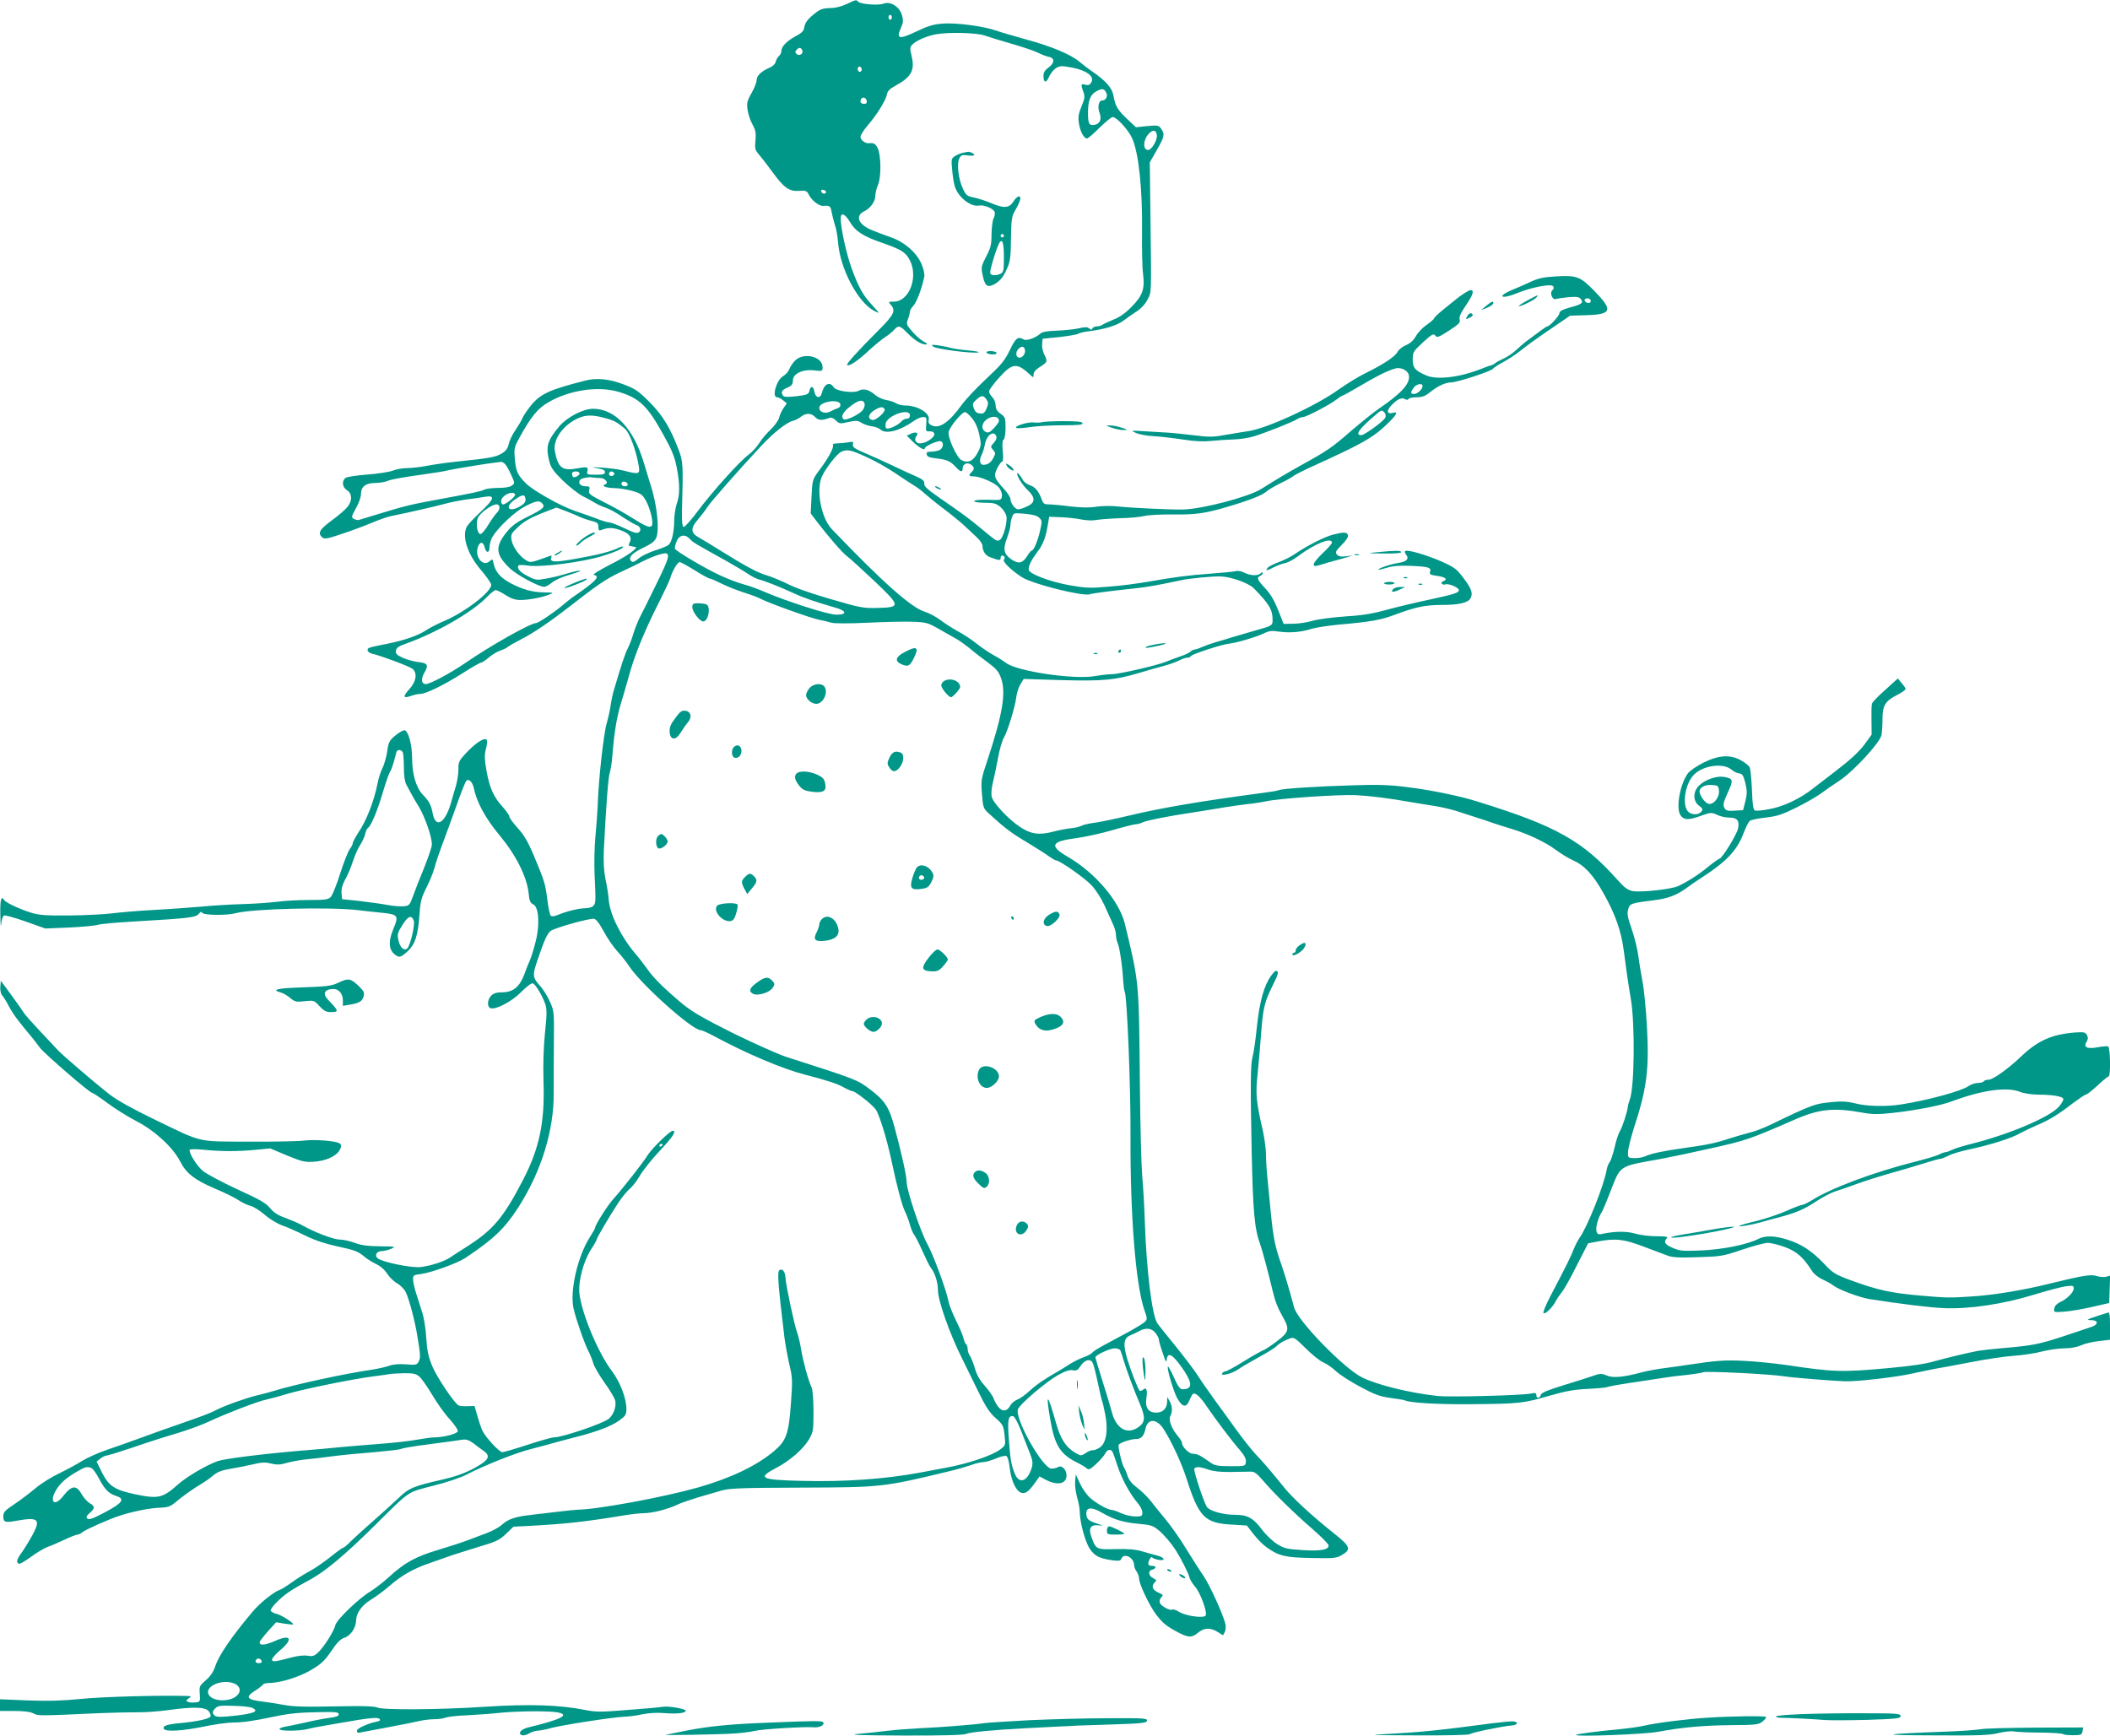 <?xml version="1.0" standalone="no"?>
<!DOCTYPE svg PUBLIC "-//W3C//DTD SVG 20010904//EN"
 "http://www.w3.org/TR/2001/REC-SVG-20010904/DTD/svg10.dtd">
<svg version="1.0" xmlns="http://www.w3.org/2000/svg"
 width="1280pt" height="1053pt" viewBox="0 0 1280 1053"
 preserveAspectRatio="xMidYMid meet">
<g transform="translate(0,1053) scale(0.1,-0.1)"
fill="#009688" stroke="none">
<path d="M5135 10505 c-31 -15 -69 -24 -101 -24 -41 -1 -59 -7 -89 -31 -47
-37 -62 -58 -67 -90 -2 -18 -17 -32 -52 -50 -53 -29 -86 -62 -86 -90 0 -10 -6
-23 -14 -29 -8 -7 -17 -22 -20 -35 -3 -14 -19 -29 -36 -36 -50 -21 -80 -49
-80 -76 0 -13 -14 -49 -31 -79 -27 -47 -30 -60 -24 -102 4 -26 17 -66 30 -88
18 -33 22 -50 18 -96 -5 -51 -3 -59 24 -90 16 -19 52 -65 80 -104 69 -95 101
-117 160 -113 43 3 48 0 60 -24 18 -35 62 -69 87 -67 40 3 45 -1 51 -38 4 -21
13 -56 20 -78 8 -22 16 -69 19 -105 12 -160 120 -364 219 -416 15 -8 27 -13
27 -11 0 2 -18 24 -41 48 -54 58 -80 105 -122 219 -32 87 -67 245 -67 305 0
39 25 30 55 -20 34 -58 79 -88 199 -129 118 -42 140 -56 166 -106 52 -103 -5
-250 -98 -250 -33 0 -34 -1 -19 -18 33 -36 21 -61 -70 -152 -134 -134 -202
-210 -194 -215 14 -8 62 24 129 86 37 34 83 72 102 84 19 12 44 32 54 44 26
29 36 27 81 -20 44 -44 84 -69 112 -69 12 1 8 6 -14 18 -17 9 -49 37 -69 61
-35 40 -37 45 -26 75 7 18 12 39 12 46 0 8 10 24 22 37 20 22 50 103 65 174 3
15 -4 47 -17 78 -30 69 -101 131 -182 160 -35 12 -87 32 -117 44 -83 33 -106
87 -49 115 38 18 68 60 68 94 0 16 7 45 16 66 21 46 19 183 -2 224 -14 27 -24
32 -51 29 -23 -3 -53 19 -53 39 0 10 19 40 42 67 56 65 110 151 118 188 4 23
17 36 52 55 97 53 119 93 98 181 -10 39 -10 53 1 65 21 25 87 55 147 66 77 14
247 10 297 -8 22 -8 94 -30 160 -49 66 -19 138 -43 160 -54 22 -11 52 -23 68
-26 37 -7 35 -38 -3 -65 -21 -15 -30 -30 -30 -50 0 -43 17 -46 34 -6 8 19 26
42 41 52 24 15 33 16 98 4 89 -17 137 -53 118 -88 -9 -17 -18 -21 -36 -16 -28
7 -30 3 -13 -43 10 -28 9 -40 -11 -88 -18 -44 -22 -65 -16 -102 7 -50 30 -93
49 -93 6 0 41 29 76 65 36 35 72 65 80 65 24 0 97 -80 119 -131 39 -89 62
-308 59 -561 -1 -106 1 -222 6 -258 12 -93 -2 -133 -69 -201 -38 -39 -73 -64
-113 -79 -31 -13 -61 -27 -67 -32 -5 -4 -19 -8 -31 -8 -12 0 -24 -6 -27 -12
-3 -10 -7 -10 -19 -1 -12 10 -26 10 -64 1 -27 -6 -87 -12 -132 -14 -58 -2 -89
-7 -101 -18 -28 -26 -85 -46 -102 -35 -33 20 -48 9 -83 -65 -31 -64 -52 -89
-142 -173 -58 -54 -125 -125 -149 -158 -79 -110 -139 -150 -186 -124 -15 7
-19 17 -15 32 10 40 -67 87 -143 87 -20 0 -45 6 -56 14 -11 7 -37 16 -58 19
-21 3 -51 17 -68 31 -38 33 -71 41 -99 26 -33 -18 -138 -3 -153 21 -23 37 -58
20 -71 -34 -9 -38 -39 -32 -46 8 -6 35 -23 36 -30 3 -5 -20 -14 -24 -79 -32
-58 -6 -75 -5 -82 5 -13 21 -6 33 29 48 25 11 32 21 32 43 0 41 59 69 129 61
50 -6 51 -5 51 20 0 63 -111 91 -164 42 -15 -14 -31 -37 -37 -53 -5 -15 -22
-34 -38 -44 -40 -22 -71 -128 -37 -128 8 0 24 -8 37 -19 l22 -18 -20 -29 c-11
-16 -23 -42 -27 -59 -4 -16 -27 -48 -50 -70 -24 -22 -55 -59 -70 -83 -15 -23
-43 -55 -64 -70 -53 -38 -222 -226 -309 -343 -41 -55 -80 -98 -86 -96 -8 3
-11 31 -10 93 8 290 7 305 -21 377 -50 132 -97 209 -176 288 -66 66 -85 80
-157 107 -86 33 -162 41 -233 23 -220 -56 -274 -81 -333 -156 -22 -27 -43 -60
-48 -72 -4 -12 -24 -45 -42 -72 -19 -27 -37 -65 -41 -85 -5 -25 -16 -41 -42
-57 -36 -22 -74 -29 -269 -49 -60 -6 -144 -18 -185 -26 -42 -8 -97 -14 -123
-14 -26 0 -64 -7 -84 -15 -19 -8 -89 -19 -154 -24 -67 -5 -126 -14 -134 -21
-23 -19 -18 -56 10 -74 32 -21 33 -63 3 -101 -11 -15 -54 -52 -95 -82 -75 -55
-88 -78 -57 -104 13 -11 33 -7 127 25 62 21 142 51 179 67 37 16 89 34 115 39
99 20 270 59 324 74 31 9 89 20 130 26 41 5 90 12 110 16 65 11 58 -13 -24
-90 -42 -39 -81 -81 -86 -93 -30 -60 7 -170 90 -265 32 -38 59 -77 59 -86 0
-43 -157 -164 -280 -217 -43 -18 -95 -45 -116 -59 -48 -32 -132 -61 -232 -81
-119 -24 -122 -24 -122 -40 0 -8 12 -17 28 -21 51 -11 227 -77 245 -92 30 -26
22 -77 -19 -122 -42 -46 -39 -59 9 -42 19 7 43 12 55 12 35 0 145 54 257 125
56 36 107 65 113 65 6 0 27 14 46 30 19 17 49 35 68 42 18 6 40 16 48 23 8 7
47 29 86 49 69 35 176 108 280 189 174 136 229 174 314 214 52 24 117 56 144
70 28 14 69 31 93 38 77 23 76 7 -17 -182 -45 -92 -91 -185 -102 -205 -10 -21
-26 -61 -35 -90 -8 -29 -24 -70 -34 -90 -17 -33 -36 -90 -83 -248 -8 -25 -17
-67 -21 -95 -3 -27 -15 -79 -25 -115 -19 -66 -50 -350 -54 -495 -2 -44 -8
-129 -14 -190 -6 -60 -8 -164 -5 -230 8 -168 7 -173 -7 -190 -7 -8 -28 -15
-49 -15 -38 0 -113 -18 -168 -41 -21 -9 -36 -10 -42 -4 -6 6 -15 50 -21 99
-12 95 -15 106 -83 269 -34 80 -58 121 -96 163 -28 31 -51 62 -51 70 0 8 -18
33 -39 57 -56 61 -80 114 -99 217 -13 76 -14 99 -4 137 8 30 9 50 3 56 -14 14
-69 -23 -124 -82 -42 -45 -47 -54 -46 -98 0 -26 -7 -72 -15 -100 -9 -29 -22
-74 -29 -100 -37 -130 -95 -163 -113 -64 -9 48 -20 69 -60 111 -40 42 -64 125
-64 220 0 85 -24 170 -48 170 -9 -1 -35 -16 -56 -34 -35 -30 -40 -41 -47 -95
-5 -34 -18 -78 -28 -99 -11 -20 -25 -64 -31 -97 -22 -108 -66 -222 -118 -299
-17 -27 -32 -55 -32 -61 0 -7 -8 -23 -18 -36 -10 -13 -36 -79 -58 -147 -21
-68 -47 -132 -57 -143 -16 -17 -33 -19 -135 -19 -64 0 -151 -5 -192 -11 -41
-5 -136 -12 -210 -14 -74 -2 -184 -9 -245 -15 -60 -5 -189 -15 -285 -20 -96
-5 -213 -15 -260 -21 -47 -6 -164 -12 -260 -13 -146 -1 -185 2 -235 18 -67 21
-150 60 -160 76 -18 29 -25 1 -23 -92 1 -57 3 -81 5 -55 3 28 10 50 18 53 7 3
66 -14 132 -37 l118 -42 146 6 c80 4 158 11 175 17 16 5 117 14 224 20 329 19
368 24 386 46 11 13 17 15 20 7 7 -16 151 -18 204 -3 101 27 574 39 745 18 44
-5 110 -13 147 -16 93 -10 98 -17 64 -98 -35 -86 -27 -137 25 -165 15 -7 27
-2 59 27 48 44 66 97 75 229 5 76 12 101 41 158 19 37 42 92 50 123 8 31 33
104 55 162 22 59 60 163 84 231 24 68 48 128 54 134 15 15 37 -7 45 -43 17
-85 70 -184 157 -288 100 -121 165 -250 176 -352 4 -45 10 -58 27 -66 35 -15
42 -125 15 -228 -11 -45 -27 -94 -34 -111 -8 -16 -24 -56 -35 -88 -28 -74 -68
-107 -133 -107 -34 0 -53 -6 -67 -20 -24 -24 -26 -68 -5 -76 31 -12 129 39
187 98 34 34 63 56 71 52 16 -6 57 -74 75 -126 10 -31 10 -62 -2 -175 -9 -88
-12 -194 -9 -293 9 -248 -25 -408 -125 -600 -117 -225 -179 -299 -329 -396
-49 -31 -99 -64 -113 -73 -35 -24 -115 -50 -178 -58 -55 -6 -225 28 -259 52
-24 18 -9 45 24 45 15 1 42 7 58 15 28 12 23 13 -70 14 -74 1 -114 6 -153 21
-29 11 -70 20 -92 20 -37 0 -157 46 -233 90 -18 10 -61 28 -95 41 -46 16 -72
33 -94 60 -24 30 -62 52 -199 114 -92 43 -187 93 -209 112 -36 31 -80 100 -80
126 0 6 31 7 83 2 111 -11 204 -11 314 -1 l92 9 102 -43 c91 -37 110 -42 163
-38 73 5 135 33 156 70 12 22 12 30 2 40 -16 16 -149 27 -222 18 -30 -4 -179
-7 -330 -6 -321 1 -276 -9 -576 136 -130 63 -224 115 -270 151 -92 72 -294
245 -317 272 -11 12 -57 62 -103 110 -46 49 -92 100 -101 115 -9 15 -44 64
-77 109 l-61 83 -3 -36 c-2 -21 3 -43 11 -52 8 -10 27 -39 41 -67 23 -44 56
-89 141 -190 13 -16 35 -44 47 -61 26 -35 302 -274 317 -274 5 0 47 -28 93
-62 45 -34 126 -84 178 -111 110 -57 220 -159 263 -243 36 -72 89 -113 209
-164 57 -24 121 -55 143 -70 22 -15 55 -31 73 -35 18 -4 57 -28 86 -53 31 -27
77 -55 107 -66 30 -10 92 -38 139 -61 56 -28 121 -50 190 -65 113 -24 131 -31
172 -65 15 -13 46 -32 70 -44 27 -12 53 -36 68 -60 14 -21 41 -47 60 -57 19
-11 43 -35 52 -54 19 -39 55 -173 69 -260 20 -122 21 -137 9 -160 -11 -21 -17
-22 -78 -17 -44 3 -78 0 -102 -9 -19 -7 -64 -17 -100 -23 -158 -22 -480 -92
-594 -128 -26 -8 -74 -21 -105 -28 -61 -14 -198 -62 -251 -90 -34 -18 -76 -34
-240 -91 -52 -18 -147 -51 -210 -75 -63 -23 -159 -57 -212 -75 -53 -18 -121
-49 -150 -67 -29 -19 -91 -52 -138 -75 -47 -22 -112 -63 -145 -91 -33 -28 -90
-71 -127 -96 -58 -38 -68 -49 -68 -74 0 -36 10 -40 80 -27 130 23 147 10 102
-77 -18 -34 -48 -84 -67 -111 -35 -48 -39 -66 -19 -73 5 -2 38 17 73 43 34 25
79 51 99 59 21 7 67 27 103 44 36 17 72 31 79 31 7 0 21 6 29 14 19 16 167 82
231 102 78 25 183 46 241 47 46 2 62 7 92 32 47 40 113 86 162 115 22 13 54
36 71 51 23 19 52 30 100 38 38 6 99 18 137 27 54 13 76 14 111 5 34 -8 54 -8
92 3 27 8 76 17 109 21 33 3 110 12 170 20 61 8 175 19 255 25 79 7 151 15
160 19 8 4 56 13 105 20 189 25 241 32 271 37 23 3 40 -3 67 -23 20 -16 48
-36 62 -46 44 -32 30 -56 -60 -105 -57 -30 -112 -50 -190 -68 -173 -39 -204
-51 -265 -110 -30 -29 -98 -90 -150 -136 -52 -45 -114 -102 -138 -125 -23 -24
-46 -43 -51 -43 -4 0 -39 -25 -77 -56 -38 -30 -94 -69 -124 -85 -30 -16 -80
-47 -110 -69 -30 -22 -64 -43 -75 -46 -34 -12 -120 -80 -162 -131 -130 -154
-206 -266 -228 -334 -11 -33 -30 -60 -57 -83 -38 -33 -40 -37 -36 -83 3 -46 2
-48 -25 -51 -16 -2 -36 -1 -45 3 -15 6 -15 8 2 21 19 13 18 14 -10 15 -169 5
-520 -5 -644 -18 -113 -11 -200 -14 -322 -9 l-168 7 0 -36 0 -35 88 0 c57 0
97 -5 115 -15 29 -15 33 -15 407 2 74 3 173 5 219 5 46 -1 131 5 189 13 151
21 224 20 247 -5 9 -10 15 -26 12 -33 -6 -15 -84 -32 -197 -42 -71 -7 -96 -17
-86 -34 12 -18 114 -12 241 14 66 14 147 25 179 25 60 0 126 10 246 35 94 20
152 26 281 28 95 2 114 0 114 -13 0 -11 -16 -17 -58 -22 -31 -4 -94 -16 -140
-27 -45 -10 -101 -22 -125 -26 -23 -4 -40 -11 -36 -16 7 -12 118 -11 169 1 22
6 69 15 105 21 36 6 88 15 115 20 154 27 206 32 217 21 8 -8 3 -13 -18 -17
-57 -12 -119 -41 -119 -55 0 -8 6 -14 13 -12 7 1 83 16 170 32 86 16 176 34
200 40 23 5 62 10 86 10 25 0 56 4 70 10 14 5 74 12 133 14 59 3 153 10 208
16 110 10 293 11 340 1 73 -15 21 -42 -181 -91 -44 -11 -65 -36 -38 -47 9 -3
29 1 44 11 16 9 41 17 57 17 15 1 51 8 78 16 67 18 377 66 440 68 28 1 78 7
113 15 39 8 90 11 134 7 73 -6 128 0 128 14 0 12 -105 31 -142 24 -18 -3 -114
-12 -213 -19 -158 -13 -190 -13 -255 0 -155 31 -338 37 -600 20 -285 -19 -631
-21 -662 -5 -13 7 -77 10 -177 8 -279 -5 -325 -4 -396 9 -38 7 -90 15 -115 18
-104 12 -116 27 -51 68 22 14 42 30 46 36 3 5 21 10 39 10 67 0 188 38 259 82
57 34 80 57 117 112 35 52 56 73 81 81 36 12 68 60 69 102 1 47 34 94 90 128
30 18 81 56 112 83 73 64 148 107 250 141 46 16 103 36 128 45 25 8 99 32 165
52 105 31 126 41 165 79 l45 43 100 5 c221 12 343 26 566 63 48 8 104 14 126
14 48 0 145 24 198 50 22 11 81 31 130 46 50 14 115 33 145 42 46 13 122 16
475 17 496 2 501 2 910 101 39 9 94 25 123 35 29 11 64 19 78 19 14 0 47 10
74 21 27 12 56 19 64 16 9 -4 16 -29 21 -69 9 -83 39 -146 73 -155 26 -6 46
11 92 77 l16 23 41 -22 c70 -35 123 -23 123 28 0 35 -29 64 -50 51 -8 -5 -27
-10 -41 -10 -53 0 -223 301 -204 360 10 30 168 165 242 207 45 25 72 34 91 30
22 -4 31 1 47 26 24 37 59 47 73 20 6 -10 20 -65 32 -123 12 -58 24 -108 26
-112 3 -4 11 -40 19 -80 19 -99 5 -178 -37 -202 -15 -9 -33 -16 -40 -14 -7 1
-26 -6 -41 -17 -28 -18 -30 -18 -60 -1 -61 35 -94 86 -122 187 -50 178 -63
186 -34 19 26 -156 60 -211 159 -261 25 -12 52 -28 61 -36 14 -12 22 -8 58 25
24 22 48 50 55 63 13 27 35 31 46 9 4 -8 17 -46 30 -85 25 -78 77 -172 121
-223 16 -18 29 -44 29 -57 0 -23 -4 -25 -42 -25 -24 0 -63 9 -87 20 -24 11
-50 20 -57 20 -23 0 -90 37 -130 72 -20 17 -48 57 -62 87 l-26 56 -4 -43 c-2
-23 4 -67 12 -96 9 -30 16 -68 16 -84 0 -65 33 -187 61 -228 30 -45 60 -59
138 -70 39 -5 49 -3 54 10 15 38 76 7 77 -39 0 -11 7 -29 15 -39 8 -11 15 -30
15 -42 0 -34 63 -166 105 -221 39 -51 63 -70 137 -109 60 -30 79 -30 116 1 36
30 74 32 118 5 l33 -21 11 20 c6 11 7 33 4 48 -15 61 -95 236 -132 291 -22 31
-70 107 -107 167 -37 61 -93 140 -124 177 -31 37 -72 88 -91 113 -19 24 -56
60 -81 79 -32 24 -51 47 -59 73 -7 21 -16 43 -20 48 -12 15 -39 125 -34 139 5
13 73 36 108 36 29 0 46 20 55 62 13 65 70 63 112 -5 50 -80 106 -202 137
-297 74 -233 111 -270 270 -279 l96 -6 40 -52 c23 -29 59 -66 81 -81 73 -52
112 -61 272 -64 134 -3 151 -1 183 18 59 34 52 52 -47 131 -129 102 -252 215
-303 279 -68 85 -127 154 -175 204 -23 25 -73 88 -111 140 -37 52 -98 136
-134 185 -36 50 -83 117 -104 150 -21 33 -82 113 -135 179 -53 65 -102 126
-109 136 -33 45 -67 321 -77 615 -3 94 -10 220 -16 280 -5 61 -12 308 -14 550
-6 642 -4 618 -91 980 -34 138 -178 308 -343 405 -118 68 -107 95 45 115 55 7
155 29 224 49 68 20 133 36 143 36 10 0 27 5 39 11 20 11 173 41 298 59 36 6
92 14 125 20 94 16 196 31 242 35 23 3 61 9 85 14 76 17 440 42 543 37 92 -5
198 -18 350 -45 33 -5 92 -15 130 -21 39 -6 97 -20 130 -30 33 -11 87 -28 120
-39 33 -10 80 -26 105 -35 25 -8 76 -25 114 -36 98 -30 205 -81 267 -128 30
-22 74 -49 99 -60 71 -31 124 -88 188 -202 71 -127 106 -225 122 -345 16 -123
26 -194 44 -300 25 -152 21 -535 -7 -605 -5 -14 -11 -34 -12 -45 -5 -36 -33
-123 -48 -147 -8 -12 -23 -57 -32 -98 -10 -41 -23 -82 -30 -90 -7 -8 -15 -28
-18 -45 -15 -92 -118 -350 -165 -415 -10 -14 -26 -45 -36 -70 -17 -44 -40 -91
-141 -284 -27 -52 -46 -98 -42 -102 10 -10 55 34 74 71 9 17 26 42 39 58 13
15 53 87 90 161 l68 133 62 12 c107 19 152 14 270 -30 60 -23 127 -48 149 -56
31 -12 73 -14 185 -10 138 4 151 6 267 45 68 23 138 42 157 42 19 0 67 -12
105 -26 72 -27 111 -62 165 -147 10 -16 37 -37 60 -48 23 -10 54 -27 68 -38
32 -25 157 -72 218 -82 192 -30 362 -51 452 -55 152 -7 360 24 545 81 78 24
165 47 192 51 46 6 51 5 51 -13 0 -23 -42 -65 -85 -84 -19 -9 -31 -23 -33 -38
-4 -23 -3 -23 65 -18 37 3 113 16 168 29 l100 23 3 83 3 83 -25 -7 c-14 -3
-40 -1 -58 5 -32 11 -83 3 -278 -45 -163 -41 -351 -72 -490 -80 -125 -8 -139
-8 -300 6 -176 15 -262 34 -420 92 -97 36 -110 43 -166 103 -75 78 -138 119
-223 145 -77 24 -132 25 -174 4 -65 -34 -219 -65 -347 -70 -111 -5 -130 -3
-172 15 -48 20 -58 37 -36 59 9 9 -5 12 -63 12 -42 0 -99 7 -129 16 -52 15
-122 15 -197 -1 -26 -6 -32 -4 -38 14 -7 22 9 82 31 116 7 11 29 63 49 115 69
176 47 162 315 210 63 12 205 42 315 67 197 44 225 54 484 167 156 69 243 78
425 45 54 -10 91 -10 175 -1 145 16 295 45 363 71 186 69 335 89 415 56 19 -8
67 -15 107 -16 88 0 148 -10 153 -26 2 -6 -10 -27 -27 -47 -56 -64 -304 -169
-533 -226 -48 -12 -100 -28 -115 -36 -15 -7 -33 -14 -40 -14 -7 0 -26 -7 -41
-15 -16 -8 -84 -28 -152 -45 -247 -63 -501 -158 -618 -232 -25 -15 -51 -28
-59 -28 -8 0 -50 -16 -94 -36 -43 -19 -125 -47 -181 -61 -56 -13 -104 -27
-107 -30 -7 -8 76 6 129 21 25 7 73 21 106 29 108 28 159 50 230 97 39 26 93
54 120 63 28 8 86 29 130 45 44 16 132 44 195 62 63 17 156 45 207 61 50 16
98 29 105 29 7 0 29 9 49 19 19 11 80 29 135 40 124 27 247 66 299 96 22 12
68 34 102 49 75 31 130 65 219 134 38 28 73 52 79 52 6 0 37 25 70 55 32 30
62 55 67 55 13 0 10 178 -4 182 -6 2 -35 0 -65 -6 -63 -11 -86 1 -65 34 9 15
10 26 2 41 -10 17 -18 19 -73 15 -140 -11 -225 -49 -327 -146 -76 -73 -170
-140 -195 -140 -13 0 -27 -4 -30 -10 -3 -5 -20 -10 -37 -10 -16 0 -42 -9 -56
-19 -42 -30 -247 -86 -407 -111 -90 -15 -213 -12 -280 6 -43 11 -80 14 -130 9
-116 -10 -127 -14 -390 -141 -38 -18 -92 -39 -120 -45 -27 -7 -83 -23 -124
-36 -84 -28 -132 -38 -276 -58 -124 -17 -202 -34 -235 -50 -14 -6 -43 -12 -65
-11 -39 1 -40 2 -39 38 1 20 17 85 36 145 79 241 93 356 79 614 -6 107 -18
230 -27 274 -8 44 -20 113 -25 154 -5 40 -23 114 -40 163 -25 72 -30 96 -22
121 10 36 16 38 160 56 84 10 141 33 203 80 19 14 56 40 82 56 151 98 214 163
255 270 13 35 30 69 38 75 7 6 50 15 96 20 70 8 100 18 189 62 58 29 123 67
145 83 22 17 73 52 114 79 89 60 245 230 255 277 3 17 6 62 6 99 0 81 17 108
91 145 27 14 49 30 49 35 0 5 -11 21 -24 36 l-23 28 -76 -69 c-42 -37 -79 -75
-81 -84 -3 -9 -4 -55 -3 -102 l1 -86 -46 -63 c-32 -42 -86 -92 -170 -156 -68
-52 -130 -100 -139 -107 -79 -63 -185 -113 -272 -127 -37 -7 -73 -10 -81 -7
-10 4 -15 36 -18 124 -3 65 -9 126 -13 136 -4 10 -26 29 -50 42 -65 39 -138
35 -232 -12 -41 -21 -83 -50 -94 -65 -48 -66 -73 -210 -45 -253 21 -31 50 -32
128 -3 56 20 61 20 94 5 19 -10 52 -17 73 -17 49 0 64 -18 55 -65 -7 -37 -98
-185 -114 -185 -4 0 -35 -22 -67 -48 -58 -48 -119 -87 -181 -117 -41 -20 -226
-40 -277 -31 -30 6 -50 20 -89 64 -214 241 -376 332 -856 480 -103 33 -284 70
-425 87 -100 13 -174 16 -320 11 -217 -6 -433 -20 -455 -29 -8 -4 -49 -11 -90
-16 -377 -50 -622 -91 -830 -141 -74 -18 -163 -36 -197 -41 -35 -4 -72 -13
-83 -19 -11 -6 -41 -13 -66 -15 -25 -3 -74 -12 -107 -21 -84 -22 -135 -14
-199 29 -72 48 -164 146 -172 184 -4 18 -1 56 8 89 8 33 22 100 31 149 9 50
25 104 35 120 22 38 68 185 75 245 3 25 14 60 25 78 l20 33 228 -7 c251 -7
325 0 467 42 50 15 119 35 155 44 36 10 79 25 95 34 17 9 38 16 47 16 9 0 20
4 23 10 7 12 189 71 230 75 44 4 165 40 211 62 32 16 49 18 94 11 63 -9 136
-3 200 18 25 7 95 18 155 24 203 18 260 28 345 60 126 47 185 60 285 60 106 0
161 13 176 41 16 30 5 59 -45 125 -39 52 -54 63 -130 97 -94 41 -211 75 -222
64 -4 -3 -1 -13 6 -22 20 -25 4 -42 -46 -50 -47 -7 -128 -34 -121 -41 1 -2 25
4 52 12 36 11 77 14 147 11 106 -5 122 -10 113 -37 -5 -15 3 -18 45 -24 49 -7
65 -21 35 -32 -21 -9 -7 -26 15 -19 20 6 80 -20 80 -35 0 -16 -24 -24 -175
-57 -82 -17 -202 -46 -265 -63 -87 -24 -149 -34 -252 -40 -75 -5 -163 -17
-195 -26 -32 -10 -85 -18 -117 -18 l-59 -1 -33 83 c-23 58 -46 98 -78 132 -49
52 -55 67 -31 76 8 4 15 11 15 17 0 7 -4 7 -12 -1 -17 -17 -63 -15 -100 4 -17
9 -40 13 -52 9 -11 -3 -79 -10 -150 -15 -139 -10 -221 -21 -386 -50 -58 -10
-163 -24 -233 -29 -114 -10 -140 -9 -242 9 -120 22 -245 70 -245 95 0 25 18
60 54 108 35 45 50 87 64 172 l7 40 75 -3 c41 -2 96 -8 123 -14 26 -5 64 -7
85 -3 20 4 84 9 142 11 58 1 127 7 154 14 27 6 106 10 175 9 128 -2 190 6 316
43 134 39 217 71 244 93 14 13 55 37 90 54 36 17 71 37 80 45 9 7 68 37 131
65 268 122 341 162 414 229 72 66 95 99 59 88 -37 -11 -45 8 -16 41 37 40 64
54 85 42 11 -6 19 -6 23 1 3 5 26 10 49 10 33 0 52 7 82 31 45 37 94 59 127
59 35 0 245 68 254 83 4 6 33 25 63 41 30 16 74 45 98 64 50 40 103 78 222
159 l85 58 102 3 c152 5 160 30 43 149 -83 85 -105 94 -233 86 -73 -4 -105
-11 -152 -33 -33 -15 -80 -36 -105 -46 -25 -10 -52 -24 -60 -31 -23 -21 20
-17 82 8 84 35 206 59 219 43 7 -9 6 -16 -4 -25 -18 -17 1 -62 23 -53 8 3 42
8 75 11 48 4 63 2 74 -10 19 -24 8 -33 -64 -52 -47 -13 -65 -23 -65 -35 0 -15
-59 -80 -73 -80 -6 0 -36 -22 -131 -93 -15 -12 -42 -35 -60 -52 -17 -16 -49
-38 -70 -48 -22 -10 -46 -23 -54 -29 -8 -7 -19 -13 -26 -14 -6 -1 -33 -11 -61
-22 -128 -51 -267 -68 -332 -40 -68 29 -83 46 -83 96 0 45 3 50 62 105 55 50
64 55 75 41 10 -14 19 -11 83 30 60 39 70 50 65 67 -5 16 6 40 40 90 42 62 50
89 25 89 -9 0 -63 -34 -90 -58 -8 -6 -41 -33 -72 -58 -32 -26 -58 -50 -58 -55
0 -4 -20 -22 -44 -39 -25 -16 -55 -48 -67 -70 -15 -26 -35 -44 -60 -54 -21 -9
-44 -27 -51 -41 -15 -29 -92 -79 -195 -129 -39 -19 -113 -64 -165 -101 -138
-99 -441 -238 -548 -251 -19 -3 -77 -12 -128 -21 -82 -15 -105 -16 -205 -3
-61 7 -128 14 -147 15 -19 1 -80 5 -135 8 -97 6 -99 6 -65 -9 19 -9 67 -18
105 -20 39 -2 119 -11 178 -20 75 -12 129 -14 175 -9 37 4 99 8 137 9 39 1 93
10 122 19 72 22 233 86 260 103 12 8 29 14 38 14 19 0 159 73 201 105 18 14
35 25 39 25 3 0 54 28 113 63 102 60 161 89 208 102 32 8 73 -11 80 -39 12
-49 -39 -108 -175 -201 -36 -24 -116 -89 -178 -142 -111 -97 -141 -118 -303
-207 -82 -46 -145 -83 -238 -142 -79 -49 -353 -121 -473 -125 -76 -2 -320 10
-404 19 -33 4 -89 3 -124 -2 -43 -7 -94 -6 -160 2 -53 7 -111 12 -129 12 -26
0 -34 5 -42 28 -19 53 -39 77 -72 88 -18 6 -38 21 -44 34 -13 25 -34 48 -34
37 0 -19 35 -73 66 -102 46 -44 45 -75 -5 -97 -20 -10 -45 -18 -54 -18 -19 0
-47 37 -47 62 0 10 -17 37 -39 61 -61 67 -65 80 -41 127 11 22 25 40 30 40 5
0 7 26 3 64 -4 42 -2 66 6 70 6 4 11 34 11 71 0 59 -2 65 -30 85 -22 15 -30
30 -30 51 0 16 -9 38 -20 49 -11 11 -20 27 -20 36 0 8 28 47 63 85 77 86 106
89 180 21 27 -25 27 -25 27 -4 0 14 13 30 40 47 45 28 46 33 24 76 -8 17 -14
45 -12 62 l3 32 100 10 c55 6 107 15 115 20 8 5 40 13 70 16 93 12 168 35 207
65 21 16 57 41 80 56 25 16 51 44 64 70 25 49 24 18 18 508 l-4 325 43 75 c47
83 49 95 26 129 -15 21 -21 22 -85 16 l-68 -7 -51 48 c-59 55 -75 81 -85 143
-8 47 -48 92 -130 148 -22 15 -56 41 -75 57 -53 45 -168 94 -323 136 -78 22
-162 46 -186 55 -74 26 -240 48 -319 42 -59 -4 -92 -14 -163 -48 -105 -50
-124 -46 -94 21 15 34 16 46 6 80 -15 50 -70 84 -111 68 -30 -12 -138 -4 -153
11 -14 14 -12 14 -72 -14z m275 -80 c0 -8 -4 -15 -10 -15 -5 0 -10 7 -10 15 0
8 5 15 10 15 6 0 10 -7 10 -15z m-543 -201 c8 -20 -17 -36 -34 -22 -10 8 -10
14 -2 24 15 18 28 18 36 -2z m358 -124 c-5 -8 -11 -8 -17 -2 -6 6 -7 16 -3 22
5 8 11 8 17 2 6 -6 7 -16 3 -22z m1485 -131 c13 -23 -1 -49 -26 -49 -19 0 -27
-41 -14 -74 14 -37 4 -65 -25 -72 -38 -9 -45 3 -45 74 1 73 14 108 51 128 34
19 47 17 59 -7z m-1452 -52 c2 -12 -3 -17 -17 -17 -12 0 -21 6 -21 13 0 31 32
34 38 4z m1760 -208 c3 -30 -32 -89 -53 -89 -34 0 -31 64 6 101 25 25 43 20
47 -12z m-2007 -344 c-1 -15 -24 -12 -29 3 -3 9 2 13 12 10 10 -1 17 -7 17
-13z m4639 -661 c0 -9 -7 -14 -17 -12 -25 5 -28 28 -4 28 12 0 21 -6 21 -16z
m-3432 -298 c4 -20 -15 -46 -33 -46 -22 0 -27 32 -8 52 19 21 37 19 41 -6z
m2412 -218 c0 -19 -31 -48 -52 -48 -22 0 -23 9 -2 38 16 23 54 30 54 10z
m-4882 -34 c129 -37 179 -85 275 -259 54 -97 70 -136 83 -205 19 -99 19 -164
-2 -221 -7 -23 -14 -67 -14 -98 -1 -73 -15 -132 -36 -148 -9 -7 -46 -22 -82
-33 -36 -12 -79 -32 -95 -46 -34 -28 -45 -30 -54 -8 -7 19 21 43 85 74 71 34
82 51 82 128 0 70 -18 174 -44 252 -8 25 -26 86 -41 135 -62 205 -174 325
-307 325 -61 0 -158 -51 -205 -106 -74 -89 -83 -123 -61 -212 9 -38 25 -61 82
-117 39 -38 94 -81 121 -95 28 -14 61 -32 75 -41 14 -9 43 -22 64 -29 22 -7
68 -32 102 -56 35 -23 72 -45 82 -48 26 -9 35 -31 18 -45 -10 -9 -32 -3 -87
24 -40 19 -81 35 -91 35 -9 0 -48 11 -85 26 -37 14 -95 34 -127 45 -88 30
-252 123 -295 166 -52 52 -61 73 -68 151 -5 63 -3 71 31 132 68 123 109 173
172 209 126 74 299 100 422 65z m2238 -50 c10 -15 10 -25 -1 -52 -12 -28 -19
-33 -42 -30 -19 2 -29 11 -36 32 -9 26 -6 32 18 53 30 27 42 26 61 -3z m-888
-27 c2 -10 -4 -19 -15 -23 -10 -3 -30 -12 -45 -20 -31 -17 -68 -5 -68 22 0 37
121 57 128 21z m146 7 c4 -9 0 -27 -9 -40 -16 -25 -101 -67 -116 -58 -21 13
-6 44 38 78 50 39 77 45 87 20z m122 -36 c9 -15 -52 -70 -74 -66 -30 6 -25 36
10 58 38 23 54 25 64 8z m3034 -22 c7 -10 8 -21 3 -31 -14 -24 -126 -105 -145
-105 -40 0 -15 36 82 119 40 35 43 36 60 17z m-2880 -16 c0 -13 -7 -20 -19
-20 -10 0 -24 -7 -32 -16 -16 -19 -63 -44 -84 -44 -12 0 -15 8 -13 28 6 50
148 101 148 52z m378 -19 c20 -25 35 -59 43 -100 13 -60 12 -65 -11 -109 -26
-50 -59 -64 -98 -43 -29 16 -84 138 -77 171 7 32 80 120 99 120 7 0 27 -17 44
-39z m-952 8 c18 -20 41 -21 86 -4 10 4 25 -2 39 -16 20 -20 25 -21 76 -9 47
10 57 9 79 -5 14 -9 41 -18 61 -21 20 -2 44 -11 53 -19 35 -32 120 -9 211 56
15 10 37 19 49 19 20 0 22 -4 19 -44 -4 -41 -3 -44 21 -43 16 1 25 -4 28 -15
4 -21 -51 -58 -86 -58 -27 0 -39 24 -23 44 17 20 -2 29 -33 15 l-25 -12 32
-32 c38 -38 77 -61 77 -45 0 14 81 49 98 43 19 -8 14 -41 -7 -53 -11 -5 -34
-10 -51 -10 -25 0 -31 -4 -28 -17 2 -14 17 -19 58 -24 63 -7 85 -16 119 -53
29 -31 41 -33 41 -6 0 24 26 37 48 23 23 -14 25 -29 7 -46 -21 -21 -19 -27 10
-27 42 0 133 -40 155 -68 12 -15 20 -37 18 -51 -3 -26 -4 -26 -85 -23 -52 1
-83 -2 -83 -8 0 -6 27 -10 64 -10 54 0 69 -4 94 -25 17 -14 33 -39 37 -55 8
-38 -20 -139 -42 -147 -18 -7 -16 -8 -113 72 -75 62 -103 83 -255 188 -69 48
-90 67 -88 83 2 16 -9 26 -50 44 -29 12 -97 44 -152 70 -55 26 -125 58 -155
70 -69 29 -82 39 -75 58 4 12 -2 14 -32 8 -21 -3 -51 -6 -66 -6 -19 0 -27 -4
-24 -12 6 -16 -32 -84 -86 -155 -38 -52 -39 -55 -44 -155 l-5 -103 38 -50 c68
-89 155 -190 183 -210 15 -11 87 -76 160 -145 165 -156 166 -164 32 -168 -95
-3 -110 0 -311 59 -131 39 -196 63 -260 95 -36 17 -86 37 -110 44 -49 13 -133
58 -280 150 -52 33 -112 69 -132 80 -48 26 -50 56 -5 107 18 21 45 56 59 78
26 38 182 215 326 370 73 78 154 143 192 152 14 3 36 14 49 25 31 24 63 23 87
-3z m-1280 -4 c58 -15 78 -26 126 -67 27 -23 68 -134 83 -225 8 -50 2 -52 -88
-29 -29 8 -89 16 -133 19 -43 3 -68 4 -54 1 60 -11 70 -15 70 -29 0 -12 -13
-15 -56 -15 -51 0 -56 2 -51 20 7 27 0 30 -58 19 -94 -18 -120 2 -139 104 -13
71 51 161 146 202 43 18 83 19 154 0z m2394 -18 c0 -7 -14 -27 -31 -45 -25
-26 -33 -30 -50 -22 -31 17 -24 57 13 80 33 20 68 13 68 -13z m-16 -94 c4 -10
-2 -25 -15 -39 -21 -23 -21 -25 -5 -43 16 -18 16 -22 2 -49 -15 -29 -34 -42
-61 -42 -21 0 -26 29 -11 58 8 15 17 46 21 67 10 56 54 87 69 48z m-791 -124
c50 -22 128 -66 174 -97 46 -31 99 -66 119 -78 19 -11 49 -34 67 -51 18 -16
68 -57 112 -90 44 -33 99 -78 122 -99 23 -21 57 -54 77 -72 20 -18 36 -42 36
-53 0 -30 18 -59 43 -68 58 -22 67 -23 67 -7 0 16 12 21 23 9 4 -3 2 -12 -3
-18 -10 -12 48 -68 110 -107 66 -42 371 -118 413 -103 15 6 143 22 267 35 84
9 139 19 285 50 48 11 186 24 237 23 63 -1 173 -40 204 -72 94 -96 114 -130
114 -192 0 -34 -1 -35 -108 -65 -48 -14 -109 -32 -137 -40 -27 -9 -72 -22
-100 -30 -27 -8 -64 -21 -82 -29 -17 -8 -37 -15 -44 -15 -7 0 -20 -6 -28 -14
-9 -8 -38 -21 -66 -30 -27 -9 -63 -23 -80 -30 -45 -20 -285 -76 -328 -76 -20
0 -68 -5 -107 -12 -127 -22 -475 30 -538 81 -15 11 -47 32 -72 45 -25 13 -72
45 -104 70 -32 26 -84 60 -115 76 -31 17 -78 47 -106 68 -27 21 -70 43 -95 51
-80 23 -257 180 -564 501 -64 67 -96 234 -61 317 21 49 94 143 120 153 36 15
56 11 148 -31z m-2192 -41 c8 -7 26 -37 39 -67 24 -52 24 -53 5 -67 -11 -9
-44 -14 -83 -14 -35 0 -72 -5 -83 -10 -18 -10 -68 -21 -254 -55 -193 -35 -231
-45 -385 -92 -63 -19 -119 -36 -125 -38 -5 -1 -18 2 -28 7 -17 9 -16 13 12 64
18 31 31 68 31 88 0 44 29 66 87 66 23 0 54 5 70 11 30 12 81 21 243 44 58 8
110 17 117 19 14 6 246 44 293 49 19 2 38 5 41 5 3 1 12 -4 20 -10z m454 -57
c7 -12 -29 -33 -39 -24 -3 3 -6 12 -6 20 0 15 36 18 45 4z m210 0 c7 -12 -12
-24 -25 -16 -11 7 -4 25 10 25 5 0 11 -4 15 -9z m-84 -31 c30 0 54 -30 31 -38
-27 -9 3 -22 51 -23 29 0 79 -8 112 -17 52 -15 62 -22 82 -57 29 -51 50 -142
36 -156 -12 -12 -38 -2 -123 52 -36 23 -109 64 -163 91 -90 46 -98 52 -93 74
6 21 3 24 -23 24 -29 0 -45 18 -33 38 8 11 58 21 80 15 8 -1 27 -3 43 -3z
m167 -37 c2 -8 -5 -13 -17 -13 -12 0 -21 6 -21 16 0 18 31 15 38 -3z m-683
-62 c6 -11 -55 -61 -73 -61 -7 0 -12 9 -12 19 0 34 69 68 85 42z m63 -29 c2
-15 -6 -27 -30 -42 -71 -43 -102 -8 -35 39 48 33 61 34 65 3z m102 -27 c18
-21 7 -32 -89 -80 -69 -34 -97 -55 -129 -95 -70 -88 -66 -134 20 -217 42 -41
176 -113 209 -113 10 0 31 12 48 26 17 14 60 34 97 44 37 11 69 22 73 25 7 8
-36 -1 -99 -20 -25 -8 -72 -19 -106 -25 -57 -11 -64 -10 -111 14 -48 24 -69
48 -58 65 2 5 27 4 55 0 79 -12 328 19 455 58 70 21 125 45 125 55 0 5 -12 2
-27 -5 -43 -22 -127 -44 -261 -67 -128 -23 -158 -21 -148 6 4 11 2 15 -6 12
-120 -43 -118 -43 -145 -28 -40 23 -83 82 -90 124 -5 34 -2 40 41 80 33 31 74
55 139 81 l93 36 55 -21 c29 -11 68 -27 84 -35 17 -8 49 -19 73 -25 36 -9 42
-15 42 -36 0 -20 4 -25 16 -20 43 16 67 17 114 1 56 -19 77 -44 60 -75 -6 -11
-7 -21 -3 -21 4 -1 13 -2 18 -4 6 -1 14 -3 19 -3 23 -4 -50 -56 -154 -108 -69
-36 -108 -60 -97 -62 41 -8 12 -39 -133 -138 -14 -10 -38 -30 -55 -44 -44 -39
-149 -110 -163 -110 -33 0 -277 -137 -429 -242 -94 -64 -214 -128 -240 -128
-27 0 -31 31 -8 70 26 45 20 57 -35 63 -27 3 -71 15 -96 26 -37 17 -45 25 -42
43 2 18 16 28 63 44 188 68 400 190 490 283 21 22 45 41 52 41 7 0 34 -13 60
-30 33 -21 59 -30 89 -30 51 0 131 15 174 32 31 13 31 13 -27 14 -73 1 -131
17 -204 55 -62 33 -93 68 -104 118 -7 31 -8 32 -25 16 -41 -37 -93 29 -70 89
12 32 32 30 40 -4 9 -38 30 -37 30 2 0 18 8 47 19 63 35 58 136 152 196 183
68 35 87 38 105 17z m-260 -24 c0 -10 -7 -24 -15 -31 -8 -7 -31 -39 -51 -71
-19 -33 -42 -59 -49 -59 -20 0 -30 64 -16 98 13 30 84 82 113 82 11 0 18 -7
18 -19z m3274 -62 c18 -17 18 -22 6 -76 -13 -61 -39 -123 -51 -123 -4 0 -17
-15 -28 -34 -28 -44 -52 -49 -95 -20 -47 32 -53 62 -27 130 11 31 21 66 21 79
0 13 4 35 10 49 9 25 11 25 77 19 46 -4 74 -11 87 -24z m-2119 -129 c18 -20
33 -29 214 -129 51 -29 113 -65 136 -81 23 -16 55 -32 71 -36 33 -8 122 -43
209 -83 60 -28 139 -55 248 -86 74 -20 79 -45 10 -44 -50 0 -293 78 -432 137
-40 18 -99 39 -130 47 -32 8 -96 33 -144 55 -87 40 -261 143 -272 160 -3 5 1
25 9 45 17 41 52 47 81 15z m30 -190 c44 -28 85 -50 91 -50 6 0 38 -14 72 -31
34 -17 95 -41 136 -54 41 -13 87 -30 103 -39 50 -26 304 -117 352 -126 25 -5
60 -13 76 -18 17 -5 111 -5 215 0 102 5 226 8 275 6 84 -3 94 -6 159 -43 38
-22 86 -49 106 -60 20 -11 56 -37 81 -57 24 -21 73 -59 109 -85 54 -40 68 -56
83 -98 31 -88 9 -219 -82 -494 -39 -117 -41 -126 -34 -208 6 -79 9 -88 37
-114 100 -92 141 -123 236 -179 58 -35 119 -74 136 -87 17 -12 36 -23 41 -23
21 0 170 -104 213 -149 26 -27 59 -78 79 -121 18 -41 42 -93 52 -115 11 -22
19 -53 19 -68 0 -16 5 -37 10 -48 11 -20 30 -147 34 -235 2 -28 6 -56 9 -61
14 -23 37 -588 35 -878 -2 -476 31 -893 83 -1049 20 -57 20 -60 2 -77 -10 -9
-54 -36 -98 -60 -44 -24 -109 -59 -145 -78 -36 -19 -69 -40 -75 -48 -5 -7 -29
-19 -51 -27 -23 -8 -61 -27 -85 -42 -24 -16 -56 -35 -71 -44 -84 -48 -128 -78
-171 -117 -26 -24 -60 -49 -76 -54 -15 -6 -34 -21 -41 -34 -29 -54 -70 -38
-102 40 -6 17 -31 52 -55 79 -29 32 -49 67 -59 105 -9 31 -23 65 -30 76 -8 11
-14 29 -14 42 0 12 -4 24 -9 28 -5 3 -12 19 -16 36 -4 17 -24 65 -45 107 -21
42 -42 95 -46 117 -12 65 -92 283 -129 349 -41 74 -125 325 -125 375 0 36 -31
176 -73 331 -33 123 -59 163 -149 231 -80 60 -78 59 -508 197 -52 17 -198 83
-325 145 -178 89 -247 129 -305 177 -109 91 -178 159 -213 211 -18 25 -49 66
-70 90 -88 103 -156 238 -164 328 -2 31 -11 88 -20 128 -10 50 -13 104 -10
175 14 276 27 446 36 470 5 15 13 62 16 105 10 132 27 235 51 313 13 41 34
116 48 165 34 126 91 266 173 430 39 77 74 151 78 165 13 45 45 100 58 100 6
0 48 -23 92 -50z m-1771 -1106 c3 -9 6 -50 6 -92 0 -49 6 -86 15 -102 8 -14
20 -36 27 -50 7 -14 29 -53 50 -86 37 -63 78 -181 78 -227 0 -14 -21 -76 -46
-139 -26 -62 -56 -140 -68 -173 -20 -56 -24 -60 -56 -63 -19 -2 -64 1 -100 8
-36 7 -112 17 -170 24 l-105 11 -3 37 c-2 26 5 51 21 80 14 24 35 73 47 110
12 37 32 83 45 102 12 18 26 48 30 65 3 17 11 33 16 37 19 11 57 101 89 209
18 61 38 119 45 131 8 11 18 41 25 65 6 24 13 50 15 57 6 17 32 15 39 -4z
m8061 -104 c11 -10 31 -20 45 -22 20 -2 26 -12 38 -59 11 -47 11 -64 0 -110
l-14 -54 -51 -3 c-44 -3 -53 0 -63 18 -9 17 -5 33 21 91 36 77 34 86 -24 96
-46 7 -115 -18 -151 -54 -37 -37 -36 -94 1 -121 23 -17 25 -22 14 -36 -20 -24
-67 -20 -85 6 -32 46 -11 164 38 216 55 59 181 76 231 32z m-77 -126 c4 -43
-35 -90 -66 -80 -21 7 -52 52 -52 75 0 24 34 42 74 39 38 -3 41 -5 44 -34z
m-7918 -789 c9 -23 -20 -149 -39 -168 -19 -19 -45 5 -54 49 -8 35 -5 46 24 92
34 55 56 63 69 27z m1152 -65 c22 -41 59 -95 82 -120 23 -25 57 -67 75 -95 75
-112 381 -385 432 -385 8 0 43 -16 79 -35 198 -107 418 -200 555 -235 128 -33
196 -55 232 -76 23 -13 48 -24 55 -24 17 -1 116 -78 140 -110 22 -30 68 -180
96 -311 33 -157 64 -272 82 -309 10 -19 23 -55 30 -80 7 -25 18 -52 25 -60 7
-8 30 -53 51 -100 21 -47 43 -92 50 -100 25 -30 44 -90 44 -138 0 -61 69 -258
143 -407 30 -60 78 -158 107 -218 40 -82 64 -118 100 -150 44 -39 48 -46 54
-104 7 -61 6 -62 -26 -86 -50 -38 -195 -87 -333 -112 -44 -8 -114 -21 -155
-29 -209 -39 -458 -57 -719 -50 -247 6 -270 17 -153 78 85 45 164 114 200 174
25 44 27 54 27 168 0 68 -5 131 -11 145 -20 43 -53 162 -64 232 -6 37 -17 85
-25 105 -16 43 -67 282 -70 330 -2 37 -18 58 -36 47 -15 -10 -10 -79 30 -412
6 -43 19 -116 30 -163 19 -78 19 -97 9 -235 -13 -183 -28 -226 -102 -288 -105
-89 -262 -164 -461 -221 -208 -59 -608 -133 -730 -135 -11 0 -60 -5 -110 -11
-49 -6 -126 -15 -170 -20 -99 -11 -141 -25 -180 -60 -16 -15 -55 -36 -85 -48
-30 -11 -85 -32 -122 -46 -37 -14 -120 -41 -184 -60 -133 -40 -199 -76 -293
-162 -36 -33 -88 -73 -114 -89 -67 -39 -203 -169 -212 -203 -9 -38 -68 -131
-103 -165 -25 -24 -35 -27 -65 -22 -21 4 -59 0 -98 -10 -100 -27 -119 -29
-119 -13 0 8 23 34 50 57 81 68 64 99 -31 56 -60 -26 -94 -30 -94 -8 0 6 23
35 50 66 l50 55 50 -8 c28 -4 51 -7 53 -5 8 7 -72 58 -100 64 -17 4 -33 12
-36 20 -2 7 19 35 48 62 46 43 79 65 195 128 91 50 209 149 388 326 218 216
195 200 353 241 78 19 168 49 204 68 113 58 304 134 391 155 46 12 107 28 134
36 28 8 88 24 135 36 130 33 218 66 266 101 38 27 44 36 44 69 0 67 -38 165
-90 234 -82 109 -180 343 -195 467 -8 74 24 196 71 269 19 29 34 56 34 60 0 9
80 145 132 224 22 33 53 70 68 83 16 12 44 48 62 80 18 31 72 99 120 150 80
85 104 122 79 122 -17 0 -129 -110 -152 -148 -25 -42 -155 -207 -209 -267 -34
-37 -110 -157 -110 -174 0 -4 -14 -29 -31 -55 -76 -120 -124 -331 -99 -437 15
-65 66 -211 91 -259 10 -19 23 -52 29 -73 6 -20 37 -72 67 -115 31 -42 59 -90
64 -105 10 -35 -6 -85 -36 -113 -31 -28 -282 -114 -334 -114 -12 0 -84 -20
-160 -45 -76 -25 -145 -45 -153 -45 -20 0 -106 94 -124 135 -7 17 -20 56 -29
88 l-16 57 -43 -1 c-23 -1 -48 1 -55 5 -28 18 -129 168 -158 236 -25 61 -32
94 -37 172 -3 55 -14 125 -26 160 -11 35 -27 86 -36 113 -9 28 -17 63 -18 80
-1 29 1 30 49 36 64 9 219 65 269 98 169 113 237 177 319 304 140 218 218 467
216 699 0 68 0 206 1 308 2 177 1 187 -23 241 -13 30 -38 71 -54 90 -57 65
-57 65 -10 200 30 88 49 127 67 141 26 19 231 77 263 74 12 -1 33 -27 59 -76z
m358 -1294 c0 -3 -4 -8 -10 -11 -5 -3 -10 -1 -10 4 0 6 5 11 10 11 6 0 10 -2
10 -4z m2989 -1142 c12 -15 21 -33 21 -40 0 -8 10 -44 23 -81 18 -55 23 -63
25 -40 6 46 34 32 90 -47 59 -83 67 -122 28 -132 -35 -8 -43 -1 -76 73 -17 37
-32 64 -35 62 -8 -9 33 -148 56 -191 31 -55 55 -60 73 -16 8 18 17 36 21 40
14 14 45 -13 86 -75 52 -76 150 -207 202 -266 27 -32 37 -53 35 -70 -3 -26 -4
-26 -94 -26 -74 0 -95 4 -118 20 -66 47 -82 55 -108 55 -26 0 -68 43 -68 68 0
6 -11 24 -25 40 -38 45 -58 98 -45 122 14 26 12 60 -5 90 l-14 25 -1 -29 c0
-40 -26 -66 -65 -66 -48 0 -69 29 -61 85 8 53 1 72 -20 54 -8 -6 -17 -9 -21
-6 -10 11 -52 118 -74 190 -27 91 -23 128 16 145 17 7 41 19 55 26 41 23 76
19 99 -10z m-213 -105 c3 -6 12 -32 19 -57 17 -59 65 -188 99 -267 36 -84 34
-114 -9 -144 -69 -47 -135 -8 -161 95 -9 33 -34 118 -57 189 -23 72 -41 135
-42 140 0 14 85 54 117 55 15 0 30 -5 34 -11z m-4255 -158 c14 -10 49 -60 79
-110 29 -50 78 -119 108 -151 31 -35 52 -66 49 -74 -6 -15 -87 -36 -140 -36
-18 0 -68 -7 -112 -15 -44 -8 -145 -19 -225 -25 -80 -6 -188 -15 -240 -20 -52
-5 -153 -15 -225 -20 -238 -20 -469 -49 -514 -64 -70 -25 -185 -93 -238 -139
-96 -86 -122 -92 -265 -62 -122 26 -157 49 -198 129 l-34 69 23 18 c13 11 31
19 40 19 9 1 81 23 161 50 80 28 199 66 265 85 66 20 154 52 195 72 98 46 294
122 345 132 22 5 80 20 128 35 103 30 391 89 522 106 50 6 97 13 105 15 8 1
45 3 81 4 51 1 72 -3 90 -18z m3655 -336 c19 -49 44 -111 54 -138 14 -35 16
-55 10 -78 -25 -86 -76 -106 -103 -41 -22 53 -28 83 -37 212 -9 117 -4 144 27
138 8 -2 30 -43 49 -93z m-5642 -221 c9 -3 30 -32 47 -65 36 -67 58 -89 102
-104 58 -18 42 -42 -65 -99 -74 -39 -99 -48 -108 -39 -9 8 -6 17 14 34 33 28
33 42 1 59 -14 8 -35 31 -47 51 -35 63 -62 60 -117 -10 -54 -68 -85 -27 -36
47 27 41 62 70 129 108 43 25 55 28 80 18z m6777 -10 c30 -10 73 -15 134 -14
50 1 104 2 120 2 24 1 39 -10 75 -52 67 -79 193 -202 303 -297 53 -46 97 -91
97 -99 0 -26 -48 -35 -159 -28 -95 6 -111 10 -154 37 -27 17 -67 55 -89 84
-54 73 -88 93 -164 93 -75 0 -160 24 -174 50 -23 42 -81 220 -75 230 9 14 36
12 86 -6z m-641 -264 c67 -39 128 -57 222 -65 68 -6 83 -11 116 -38 33 -27 77
-79 104 -121 32 -50 76 -137 82 -161 4 -17 20 -43 35 -60 31 -33 77 -157 65
-176 -11 -18 -121 -3 -160 22 -19 11 -38 18 -44 14 -13 -8 -66 21 -74 41 -4
10 0 24 8 33 14 13 13 16 -14 28 -37 15 -48 39 -27 61 15 14 14 16 -6 27 -30
14 -35 45 -8 52 26 7 28 23 3 23 -27 0 -32 9 -20 36 6 14 14 21 17 16 3 -5 21
-12 39 -15 46 -9 38 15 -9 26 -19 5 -59 16 -89 25 -40 12 -84 16 -162 14 -120
-3 -120 -3 -149 80 -17 50 -1 70 50 64 29 -4 25 -2 -17 12 -39 12 -54 23 -59
39 -14 59 21 68 97 23z m-5102 -898 c2 -7 -6 -12 -17 -12 -21 0 -27 11 -14 24
9 9 26 2 31 -12z m-148 -147 c35 -31 2 -78 -62 -88 -107 -16 -161 58 -70 97
44 19 106 15 132 -9z m93 -137 c38 -20 9 -33 -102 -46 -86 -10 -116 -10 -127
-1 -18 15 -18 25 4 47 14 14 32 16 112 13 52 -1 103 -7 113 -13z"/>
<path d="M5680 7570 c8 -5 20 -10 25 -10 6 0 3 5 -5 10 -8 5 -19 10 -25 10 -5
0 -3 -5 5 -10z"/>
<path d="M7001 6619 c-44 -8 -67 -19 -40 -19 8 1 41 7 74 14 65 15 37 19 -34
5z"/>
<path d="M6785 6580 c-3 -5 -1 -10 4 -10 6 0 11 5 11 10 0 6 -2 10 -4 10 -3 0
-8 -4 -11 -10z"/>
<path d="M6638 6563 c7 -3 16 -2 19 1 4 3 -2 6 -13 5 -11 0 -14 -3 -6 -6z"/>
<path d="M3568 7284 c-34 -18 -84 -64 -71 -64 6 0 16 7 24 16 7 8 30 24 51 35
21 11 38 22 38 24 0 8 -14 5 -42 -11z"/>
<path d="M3380 7175 c-14 -8 -20 -14 -14 -15 5 0 19 7 30 15 24 18 16 19 -16
0z"/>
<path d="M3482 6993 c-35 -14 -61 -28 -58 -30 5 -6 115 36 131 49 16 14 -8 8
-73 -19z"/>
<path d="M4200 6846 c0 -28 45 -86 66 -86 32 0 48 92 18 104 -9 3 -31 6 -50 6
-29 0 -34 -3 -34 -24z"/>
<path d="M5488 6574 c-54 -28 -62 -54 -23 -72 41 -19 53 -14 75 28 38 74 25
85 -52 44z"/>
<path d="M5728 6399 c-10 -5 -18 -18 -18 -27 0 -18 45 -72 60 -72 4 0 20 14
35 31 23 28 24 34 12 53 -16 23 -62 32 -89 15z"/>
<path d="M4912 6357 c-12 -13 -22 -33 -22 -45 0 -23 34 -52 62 -52 44 0 77 77
46 108 -19 19 -63 14 -86 -11z"/>
<path d="M4096 6173 c-28 -37 -35 -56 -34 -83 4 -52 38 -54 68 -3 13 21 32 48
42 60 28 30 20 67 -14 71 -22 3 -33 -5 -62 -45z"/>
<path d="M4452 5998 c-17 -17 -15 -57 3 -64 23 -9 46 16 43 45 -3 29 -27 38
-46 19z"/>
<path d="M5396 5934 c-15 -33 -15 -38 -1 -60 20 -31 39 -30 64 2 25 32 28 79
5 88 -33 13 -51 5 -68 -30z"/>
<path d="M4830 5835 c-14 -17 -7 -41 22 -76 18 -21 35 -28 79 -33 67 -7 85 6
74 55 -5 24 -16 35 -49 50 -49 22 -109 25 -126 4z"/>
<path d="M3992 5458 c-17 -17 -15 -67 3 -75 17 -6 55 23 55 43 0 14 -27 44
-39 44 -4 0 -12 -5 -19 -12z"/>
<path d="M5561 5266 c-6 -7 -18 -35 -26 -62 -18 -62 -8 -75 53 -67 37 5 46 11
62 42 14 28 16 41 7 56 -23 43 -73 59 -96 31z m44 -55 c7 -12 -12 -24 -25 -16
-11 7 -4 25 10 25 5 0 11 -4 15 -9z"/>
<path d="M4520 5210 c-24 -24 -25 -32 -4 -73 l17 -31 28 34 c33 39 35 52 13
74 -20 21 -30 20 -54 -4z"/>
<path d="M4350 5035 c-27 -32 33 -100 81 -93 16 2 25 14 35 47 7 25 11 48 8
53 -9 15 -111 9 -124 -7z"/>
<path d="M6362 4979 c-36 -23 -41 -61 -10 -67 24 -5 83 51 75 71 -8 22 -25 21
-65 -4z"/>
<path d="M4986 4954 c-9 -8 -16 -23 -16 -32 0 -9 -7 -30 -15 -46 -24 -46 -13
-59 46 -54 66 7 94 33 84 77 -13 59 -66 89 -99 55z"/>
<path d="M6135 4960 c3 -5 8 -10 11 -10 2 0 4 5 4 10 0 6 -5 10 -11 10 -5 0
-7 -4 -4 -10z"/>
<path d="M5636 4723 c-52 -66 -48 -84 21 -86 28 -1 42 6 64 31 16 18 29 36 29
41 0 14 -48 61 -63 61 -8 0 -31 -21 -51 -47z"/>
<path d="M4592 4569 c-46 -33 -52 -53 -24 -68 28 -15 100 7 119 36 14 22 14
25 -2 43 -25 27 -44 25 -93 -11z"/>
<path d="M6312 4360 c-37 -17 -41 -22 -33 -38 25 -47 68 -56 135 -28 40 17 47
43 18 69 -24 22 -66 20 -120 -3z"/>
<path d="M5256 4344 c-9 -8 -16 -20 -16 -25 0 -16 39 -49 58 -49 22 0 52 30
52 51 0 38 -64 53 -94 23z"/>
<path d="M5940 4041 c-25 -47 2 -111 46 -111 30 0 74 41 74 70 0 52 -96 85
-120 41z"/>
<path d="M5911 3416 c-15 -18 -5 -40 33 -75 21 -20 28 -22 41 -11 23 19 19 66
-7 84 -28 20 -52 20 -67 2z"/>
<path d="M6170 3100 c-27 -51 25 -83 56 -35 13 20 14 28 4 40 -18 21 -47 19
-60 -5z"/>
<path d="M6931 2270 c0 -19 4 -55 8 -80 8 -45 9 -45 10 20 0 36 -4 72 -9 80
-7 11 -10 6 -9 -20z"/>
<path d="M6715 1245 c0 -23 3 -25 53 -25 28 0 52 2 52 5 0 7 -77 45 -92 45 -7
0 -13 -11 -13 -25z"/>
<path d="M7080 1006 c0 -2 7 -7 16 -10 8 -3 12 -2 9 4 -6 10 -25 14 -25 6z"/>
<path d="M7164 965 c11 -8 22 -12 25 -9 6 6 -19 24 -34 24 -5 -1 -1 -7 9 -15z"/>
<path d="M5841 9603 c-14 -3 -35 -12 -48 -20 -22 -14 -23 -20 -17 -82 3 -36
10 -82 16 -101 19 -65 96 -127 147 -117 30 6 87 -18 95 -39 3 -9 0 -25 -6 -37
-7 -12 -12 -56 -13 -97 0 -65 -5 -84 -33 -137 -30 -59 -31 -65 -21 -112 13
-64 28 -77 66 -58 38 20 59 44 83 100 18 40 22 70 23 180 2 124 4 135 30 179
29 50 35 80 15 76 -7 -2 -21 -15 -30 -30 -25 -40 -56 -43 -126 -14 -34 15 -84
31 -111 37 -45 9 -51 14 -70 55 -27 57 -38 152 -21 184 10 19 18 22 51 17 21
-3 39 -2 39 3 0 8 -26 21 -38 19 -4 -1 -18 -4 -31 -6z m249 -503 c0 -5 -4 -10
-10 -10 -5 0 -10 5 -10 10 0 6 5 10 10 10 6 0 10 -4 10 -10z m0 -130 c0 -78
-2 -91 -19 -100 -27 -14 -58 -13 -64 3 -5 13 40 159 56 185 18 27 27 -3 27
-88z"/>
<path d="M9267 8708 c-31 -17 -56 -33 -54 -35 7 -6 94 36 107 52 16 20 15 19
-53 -17z"/>
<path d="M9015 8674 l-30 -25 34 13 c19 8 36 19 39 26 6 19 -10 14 -43 -14z"/>
<path d="M8900 8610 c-10 -18 -9 -19 14 -8 14 6 23 15 20 19 -9 15 -23 10 -34
-11z"/>
<path d="M5662 8427 c19 -15 238 -43 273 -35 11 3 -16 8 -60 12 -44 4 -93 11
-110 16 -16 5 -50 11 -75 15 -40 5 -43 4 -28 -8z"/>
<path d="M5985 8390 c3 -5 20 -10 36 -10 18 0 28 4 24 10 -3 6 -20 10 -36 10
-18 0 -28 -4 -24 -10z"/>
<path d="M6322 7969 c-9 -3 -33 -4 -52 -2 -36 5 -126 -25 -103 -34 7 -2 44 0
82 6 39 6 127 11 196 11 97 0 126 3 122 13 -3 9 -35 12 -116 12 -61 0 -119 -3
-129 -6z"/>
<path d="M6745 7935 c22 -8 54 -14 70 -14 29 1 28 2 -10 14 -22 8 -53 14 -70
14 -29 0 -28 -1 10 -14z"/>
<path d="M6105 7709 c7 -19 49 -46 43 -28 -2 7 -14 19 -26 27 -19 12 -22 12
-17 1z"/>
<path d="M8085 7286 c-51 -13 -158 -68 -230 -117 -22 -16 -65 -37 -97 -49 -31
-11 -62 -27 -68 -35 -16 -20 -7 -19 38 4 20 10 51 22 69 25 18 4 51 22 75 40
100 76 208 120 208 84 0 -7 -25 -35 -55 -63 -30 -28 -55 -59 -55 -67 0 -15 4
-15 43 -4 23 8 60 18 82 24 22 6 56 15 75 21 l35 11 -41 -5 c-30 -4 -45 0 -54
11 -11 13 -7 22 30 59 28 28 41 49 37 59 -7 19 -24 19 -92 2z"/>
<path d="M8355 7180 c-67 -6 -66 -7 38 -8 66 -1 107 2 107 8 0 11 -31 11 -145
0z"/>
<path d="M8218 7163 c6 -2 18 -2 25 0 6 3 1 5 -13 5 -14 0 -19 -2 -12 -5z"/>
<path d="M8518 7023 c7 -3 16 -2 19 1 4 3 -2 6 -13 5 -11 0 -14 -3 -6 -6z"/>
<path d="M8396 6992 c-2 -4 11 -8 30 -8 19 0 34 4 34 8 0 4 -13 8 -29 8 -17 0
-32 -4 -35 -8z"/>
<path d="M8608 6983 c7 -3 16 -2 19 1 4 3 -2 6 -13 5 -11 0 -14 -3 -6 -6z"/>
<path d="M8450 6955 c-16 -20 3 -20 45 0 l30 13 -31 1 c-17 1 -37 -6 -44 -14z"/>
<path d="M7882 4794 c-12 -8 -22 -22 -22 -30 0 -8 -4 -14 -10 -14 -5 0 -10 -4
-10 -10 0 -13 31 -1 58 23 21 20 30 47 14 47 -4 0 -18 -7 -30 -16z"/>
<path d="M7710 4609 c-42 -59 -69 -155 -85 -306 -8 -80 -20 -164 -27 -187 -12
-43 -13 -177 -5 -566 8 -374 17 -474 52 -570 14 -39 47 -163 75 -280 16 -66
29 -100 59 -154 46 -79 42 -96 -30 -151 -33 -25 -70 -50 -82 -55 -12 -4 -67
-35 -122 -69 -54 -34 -105 -61 -112 -61 -6 0 -15 -5 -19 -12 -13 -20 63 -1 98
25 18 13 73 45 122 72 48 26 96 55 106 65 20 20 45 35 85 50 24 9 31 4 96 -60
38 -38 86 -77 106 -85 20 -8 55 -32 78 -54 22 -21 88 -63 146 -94 87 -47 119
-59 185 -68 43 -6 81 -12 85 -14 23 -15 209 -26 394 -24 309 3 321 4 497 55
88 25 144 35 223 38 58 3 110 8 115 11 5 3 69 15 142 26 73 11 162 24 198 30
36 6 101 14 145 18 44 5 88 12 97 16 20 8 408 -11 493 -25 50 -8 300 -28 370
-30 71 -2 308 25 405 47 63 14 129 27 145 30 17 2 109 20 205 38 96 19 218 37
270 40 52 4 128 15 168 26 40 10 100 19 135 19 38 0 77 7 103 19 22 10 70 21
107 25 l67 8 0 85 c0 64 -3 84 -12 80 -7 -2 -31 -10 -53 -17 -76 -24 -83 -29
-47 -29 40 -1 43 -24 5 -39 -16 -5 -93 -32 -173 -58 -149 -49 -186 -57 -375
-73 -60 -5 -126 -13 -145 -16 -58 -11 -201 -45 -260 -62 -61 -18 -136 -29
-285 -43 -284 -26 -332 -24 -620 19 -71 10 -186 22 -255 25 -116 6 -170 2
-340 -24 -30 -5 -91 -13 -135 -19 -44 -5 -107 -17 -140 -25 -118 -32 -179 -37
-218 -21 -33 14 -41 13 -89 -4 -29 -10 -110 -36 -180 -57 -91 -28 -128 -44
-131 -56 -6 -23 -27 -24 -27 -2 0 13 -6 15 -32 10 -53 -12 -497 -23 -568 -15
-171 19 -366 67 -458 113 -111 56 -389 342 -411 423 -38 140 -56 197 -80 268
-35 98 -47 157 -61 300 -6 61 -15 153 -20 205 -6 52 -10 122 -10 155 0 32 -9
98 -19 145 -41 178 -45 223 -32 343 6 61 16 171 21 242 12 161 21 197 70 295
36 71 40 90 19 90 -4 0 -17 -14 -29 -31z"/>
<path d="M2050 4567 c-38 -18 -69 -22 -210 -27 -157 -5 -199 -14 -137 -31 15
-4 41 -19 58 -34 28 -23 37 -25 88 -19 55 6 57 5 89 -30 25 -27 40 -36 66 -36
54 0 53 5 -14 75 -36 37 -21 65 34 65 32 0 56 -30 56 -69 l0 -33 43 7 c58 10
76 21 83 52 6 22 0 32 -34 65 -47 43 -59 45 -122 15z"/>
<path d="M10380 3070 c-58 -11 -139 -24 -180 -31 -41 -7 -69 -14 -61 -17 17
-6 210 23 326 49 105 23 48 22 -85 -1z"/>
<path d="M6533 2130 c0 -25 2 -35 4 -22 2 12 2 32 0 45 -2 12 -4 2 -4 -23z"/>
<path d="M6547 1960 c3 -25 12 -58 19 -75 l14 -30 -4 40 c-2 22 -10 56 -19 75
l-15 35 5 -45z"/>
<path d="M6581 1830 c0 -8 4 -22 9 -30 12 -18 12 -2 0 25 -6 13 -9 15 -9 5z"/>
<path d="M10933 131 c-83 -3 -155 -9 -159 -14 -4 -4 8 -7 27 -8 63 -1 214 -9
269 -14 30 -2 146 -2 258 1 178 6 202 9 202 23 0 15 -23 17 -222 17 -123 1
-291 -2 -375 -5z"/>
<path d="M10355 109 c-119 -7 -313 -32 -385 -49 -25 -6 -88 -15 -140 -20 -139
-13 -262 -29 -269 -35 -13 -13 417 3 499 19 145 27 269 38 440 40 152 1 168 3
192 22 15 12 24 24 21 28 -8 7 -209 5 -358 -5z"/>
<path d="M6245 94 c-132 -7 -256 -15 -275 -18 -48 -8 -273 -26 -395 -31 -55
-3 -140 -9 -190 -15 -49 -6 -130 -15 -180 -19 -65 -6 11 -9 273 -10 247 -1
370 3 384 10 19 10 161 24 353 34 44 2 132 7 195 10 63 4 212 10 330 13 187 6
215 9 218 23 3 15 -21 16 -235 15 -131 0 -346 -6 -478 -12z"/>
<path d="M4660 79 c-224 -8 -365 -22 -500 -49 -52 -11 -106 -21 -120 -24 -35
-5 328 1 423 8 42 3 94 10 115 15 41 11 307 27 360 22 34 -3 66 14 56 30 -6
10 -44 10 -334 -2z"/>
<path d="M9050 75 c-325 -43 -425 -53 -625 -64 -138 -7 -124 -8 166 -9 177 -1
319 2 325 7 10 10 195 48 254 53 38 3 44 22 8 25 -13 1 -70 -5 -128 -12z"/>
<path d="M12013 39 c-24 -4 -114 -11 -200 -14 -408 -15 -431 -22 -84 -23 275
-2 344 1 394 14 33 8 75 13 91 10 17 -3 91 -7 164 -7 73 -1 134 -5 137 -9 2
-4 29 -7 59 -7 49 0 55 2 59 23 l4 24 -291 -1 c-160 -1 -310 -5 -333 -10z"/>
</g>
</svg>
